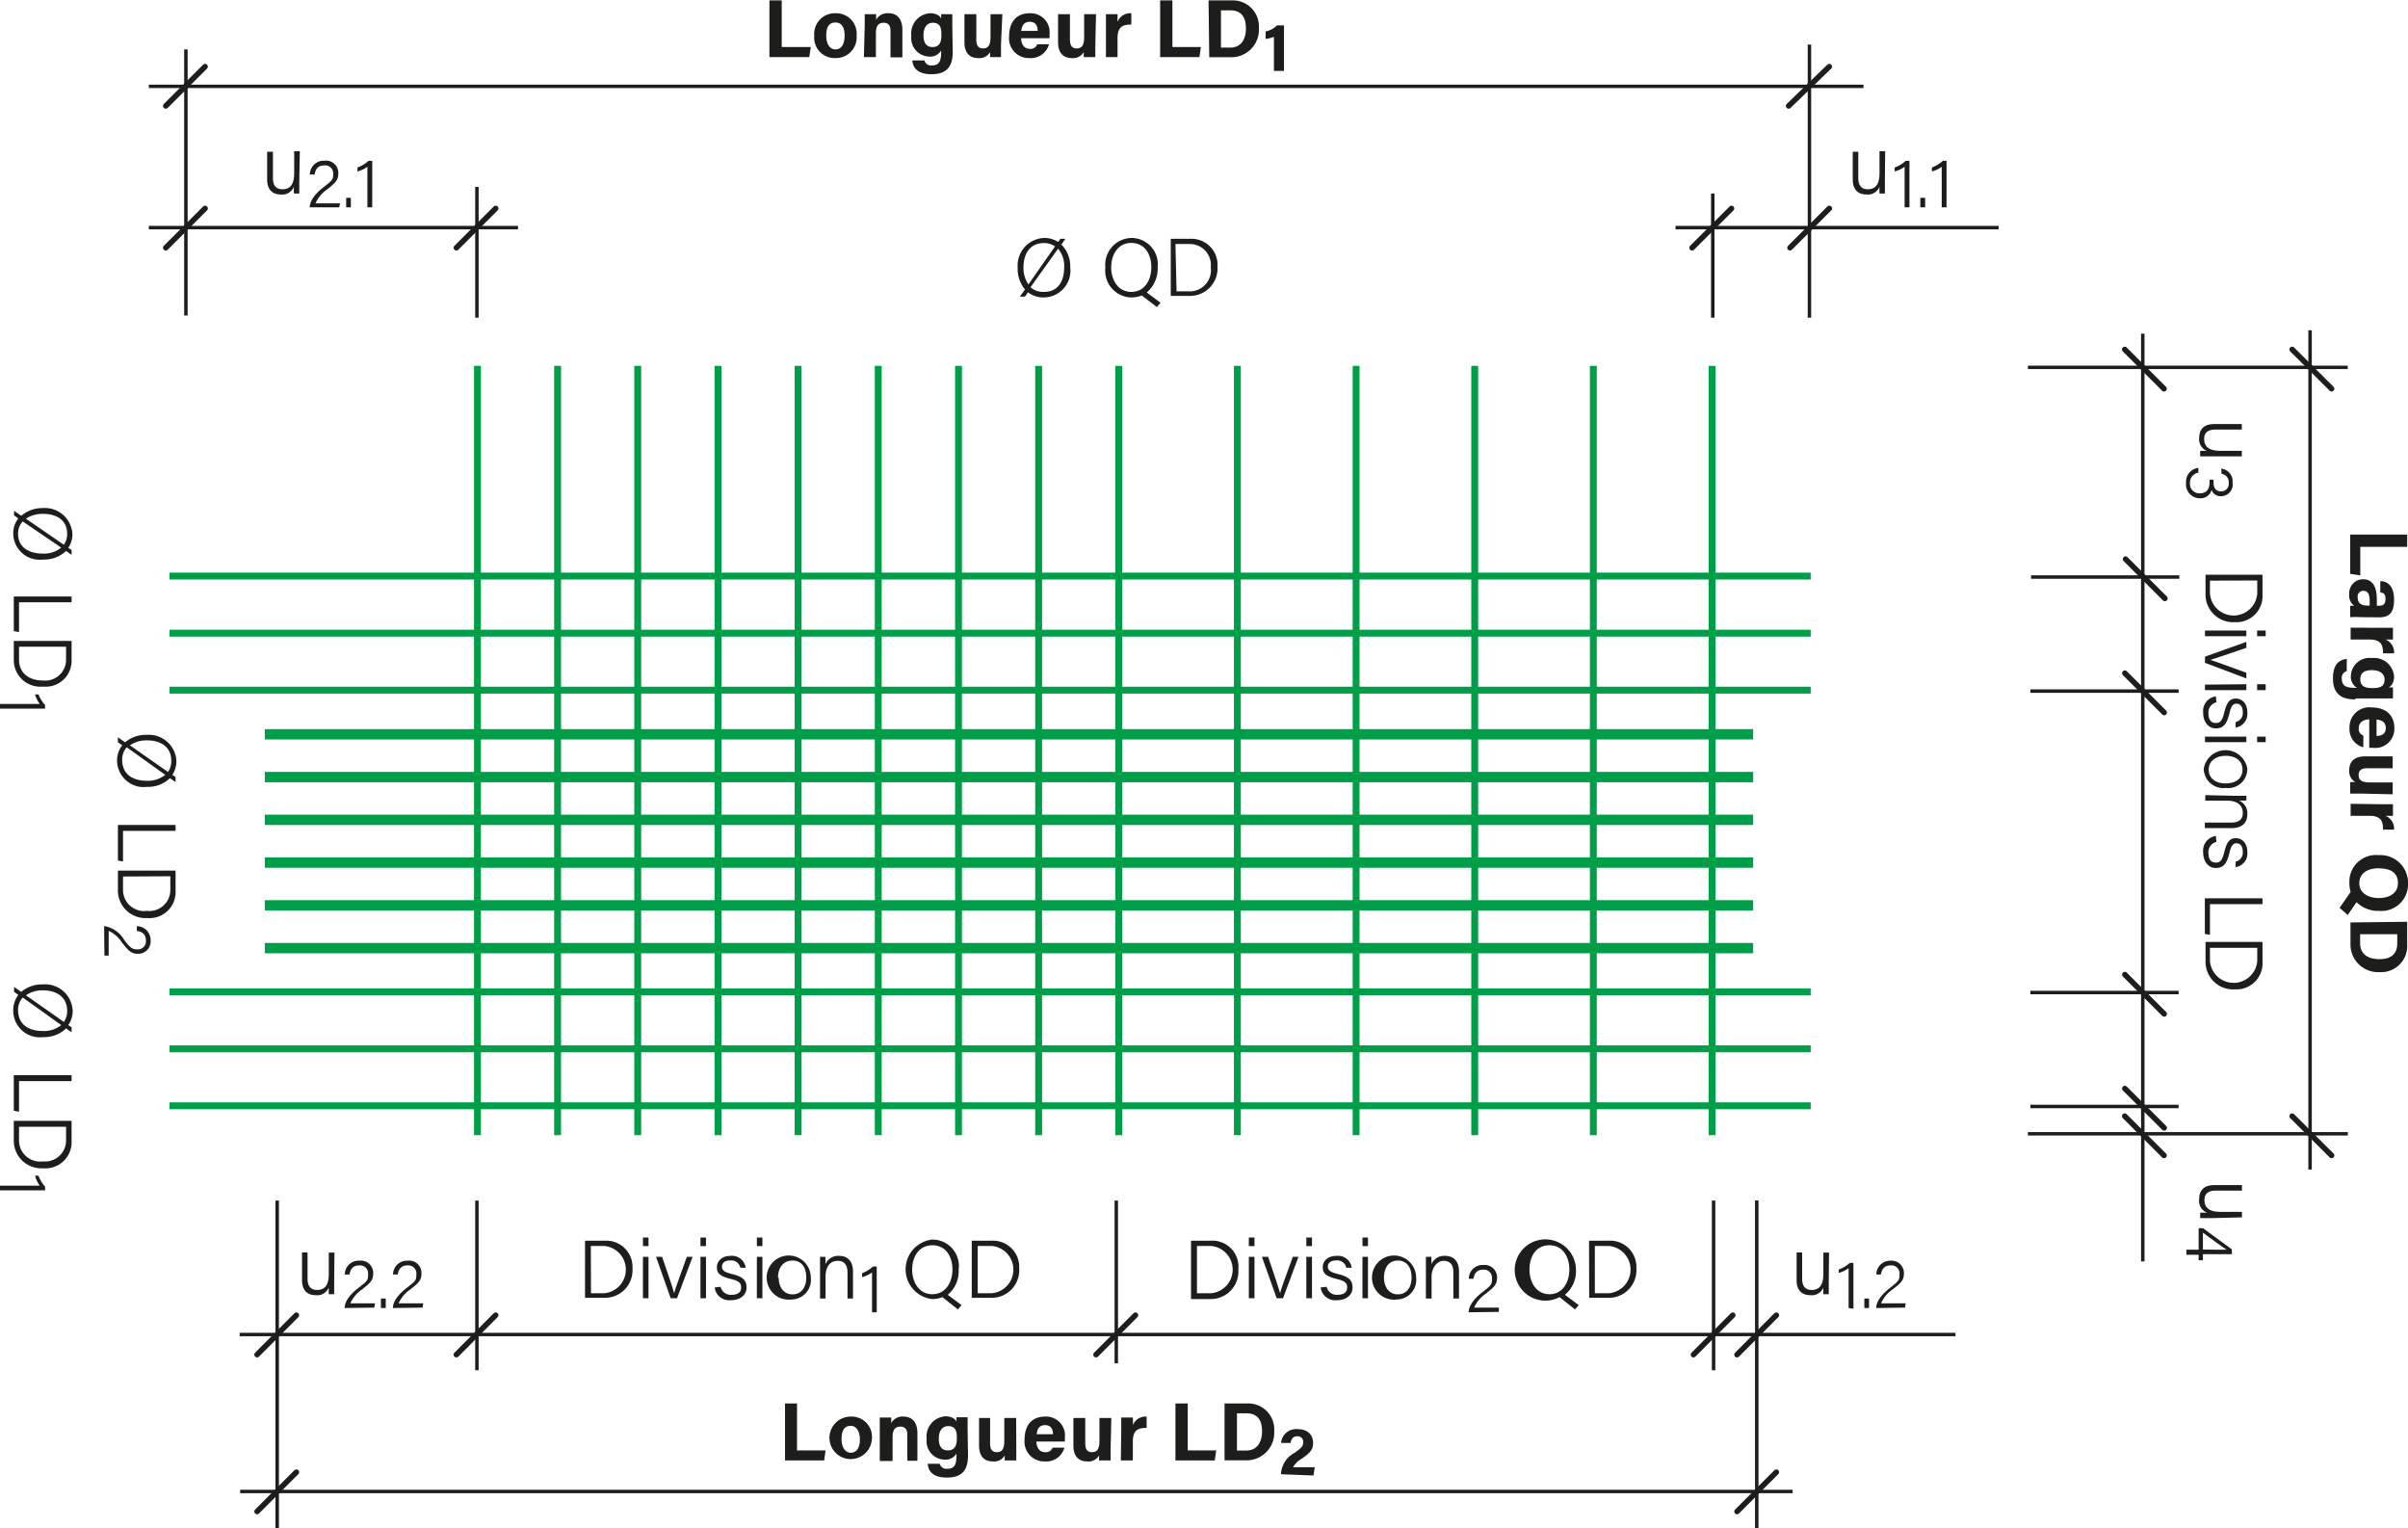 <svg id="Ebene_1" data-name="Ebene 1" xmlns="http://www.w3.org/2000/svg" viewBox="0 0 174.6 110.78"><defs><style>.cls-1,.cls-3,.cls-4,.cls-5{fill:none;}.cls-1,.cls-3{stroke:#009e48;}.cls-1{stroke-width:0.75px;}.cls-2{fill:#1d1d1b;}.cls-3{stroke-width:0.5px;}.cls-4,.cls-5{stroke:#1d1d1b;}.cls-4{stroke-width:0.25px;}.cls-5{stroke-linecap:round;stroke-width:0.4px;}</style></defs><path class="cls-1" d="M23.41,73.7H131.33M23.41,70.6H131.33M23.41,67.5H131.33M23.41,64.4H131.33M23.41,61.3H131.33M23.41,58.2H131.33" transform="translate(-4.21 -4.97)"/><path class="cls-2" d="M61.13,106.71H62v3.4h2.07l-.1.73H61.13Z" transform="translate(-4.21 -4.97)"/><path class="cls-2" d="M67.43,109.28a1.54,1.54,0,1,1-1.51-1.62A1.47,1.47,0,0,1,67.43,109.28Zm-2.2,0c0,.6.26,1,.67,1s.66-.36.66-.95-.24-1-.67-1S65.23,108.63,65.23,109.28Z" transform="translate(-4.21 -4.97)"/><path class="cls-2" d="M68,108.52v-.79h.83c0,.08,0,.3,0,.4a.93.93,0,0,1,.9-.47c.62,0,1,.42,1,1.2v2H70V109c0-.35-.12-.61-.5-.61s-.57.21-.57.76v1.73H68Z" transform="translate(-4.21 -4.97)"/><path class="cls-2" d="M74.4,110.46c0,1-.36,1.62-1.54,1.62s-1.35-.63-1.38-1h.87a.49.49,0,0,0,.55.36c.55,0,.66-.34.66-.95v-.15a.91.91,0,0,1-.87.44,1.34,1.34,0,0,1-1.29-1.5,1.46,1.46,0,0,1,1.36-1.64c.53,0,.75.25.8.39,0-.08,0-.27,0-.32h.81c0,.28,0,.59,0,.89Zm-1.47-.35c.52,0,.66-.36.66-.88s-.09-.88-.64-.88c-.37,0-.67.29-.67.91S72.55,110.11,72.93,110.11Z" transform="translate(-4.21 -4.97)"/><path class="cls-2" d="M77.9,109.94c0,.29,0,.62,0,.9h-.84c0-.09,0-.25,0-.36a.88.88,0,0,1-.86.43c-.63,0-1-.38-1-1.15v-2H76v1.85c0,.35.11.63.48.63s.55-.21.55-.82v-1.66h.86Z" transform="translate(-4.21 -4.97)"/><path class="cls-2" d="M79.36,109.47c0,.39.2.77.62.77a.51.51,0,0,0,.55-.33h.86a1.36,1.36,0,0,1-1.43,1,1.43,1.43,0,0,1-1.46-1.58c0-1,.49-1.67,1.49-1.67a1.37,1.37,0,0,1,1.43,1.55,2.17,2.17,0,0,1,0,.26Zm1.2-.53c0-.36-.15-.66-.57-.66s-.58.28-.61.66Z" transform="translate(-4.21 -4.97)"/><path class="cls-2" d="M84.74,109.94c0,.29,0,.62,0,.9h-.84c0-.09,0-.25,0-.36a.88.88,0,0,1-.86.43c-.63,0-1-.38-1-1.15v-2h.86v1.85c0,.35.11.63.48.63s.55-.21.55-.82v-1.66h.86Z" transform="translate(-4.21 -4.97)"/><path class="cls-2" d="M85.51,108.58v-.85h.84a3.91,3.91,0,0,1,0,.55,1,1,0,0,1,1-.62v.82c-.62,0-1,.15-1,1v1.36h-.87Z" transform="translate(-4.21 -4.97)"/><path class="cls-2" d="M89.44,106.71h.89v3.4H92.4l-.11.73H89.44Z" transform="translate(-4.21 -4.97)"/><path class="cls-2" d="M93,106.71H94.6a1.88,1.88,0,0,1,2,2,2,2,0,0,1-2,2.12H93Zm.9,3.41h.67c.79,0,1.15-.6,1.15-1.4s-.33-1.3-1.14-1.3h-.68Z" transform="translate(-4.21 -4.97)"/><path class="cls-2" d="M97.09,111.84v0a1.85,1.85,0,0,1,1-1.56c.46-.34.61-.45.61-.75a.39.39,0,0,0-.42-.44c-.33,0-.44.2-.49.48h-.69a1.09,1.09,0,0,1,1.18-1c.85,0,1.14.51,1.14,1s-.21.71-.82,1.14a1.6,1.6,0,0,0-.63.62h1.57l-.09.6Z" transform="translate(-4.21 -4.97)"/><path class="cls-2" d="M46.63,94.91h1.44a1.9,1.9,0,0,1,2,2,2,2,0,0,1-2,2.14H46.63Zm.43,3.81H48a1.72,1.72,0,0,0,0-3.43h-.95Z" transform="translate(-4.21 -4.97)"/><path class="cls-2" d="M50.83,95.3v-.62h.4v.62Zm0,.78h.4v3h-.4Z" transform="translate(-4.21 -4.97)"/><path class="cls-2" d="M52.22,96.08c.45,1.31.77,2.25.87,2.63h0c.07-.28.4-1.18.92-2.63h.42l-1.13,3h-.46l-1.06-3Z" transform="translate(-4.21 -4.97)"/><path class="cls-2" d="M55,95.3v-.62h.4v.62Zm0,.78h.4v3H55Z" transform="translate(-4.21 -4.97)"/><path class="cls-2" d="M56.46,98.25a.75.75,0,0,0,.8.58c.5,0,.69-.22.69-.53s-.13-.47-.76-.62c-.83-.2-1-.45-1-.85s.32-.82,1-.82a1,1,0,0,1,1.09.86h-.39a.67.67,0,0,0-.72-.53c-.48,0-.61.24-.61.46s.13.38.7.52c.89.21,1.08.5,1.08,1s-.43.9-1.12.9a1.06,1.06,0,0,1-1.19-.92Z" transform="translate(-4.21 -4.97)"/><path class="cls-2" d="M59.09,95.3v-.62h.4v.62Zm0,.78h.4v3h-.4Z" transform="translate(-4.21 -4.97)"/><path class="cls-2" d="M63,97.58a1.42,1.42,0,0,1-1.39,1.59A1.6,1.6,0,1,1,63,97.58Zm-2.33,0c0,.69.37,1.22,1,1.22s1-.49,1-1.22-.33-1.23-1-1.23S60.62,96.88,60.62,97.59Z" transform="translate(-4.21 -4.97)"/><path class="cls-2" d="M63.67,96.84c0-.26,0-.53,0-.76h.39c0,.09,0,.45,0,.54a1,1,0,0,1,1-.61c.55,0,1,.32,1,1.14V99.1h-.4V97.2c0-.5-.21-.83-.7-.83-.65,0-.89.53-.89,1.16V99.1h-.4Z" transform="translate(-4.21 -4.97)"/><path class="cls-2" d="M67.44,100.1V97.21a2.15,2.15,0,0,1-.72.34v-.29a2.33,2.33,0,0,0,.79-.48h.27v3.32Z" transform="translate(-4.21 -4.97)"/><path class="cls-2" d="M73.72,97a2.22,2.22,0,0,1-.79,1.83l1,.75-.27.31L72.54,99a2,2,0,0,1-.75.14,2.17,2.17,0,0,1,0-4.31A1.91,1.91,0,0,1,73.72,97Zm-3.37,0c0,.93.51,1.79,1.46,1.79s1.46-.85,1.46-1.79-.48-1.76-1.45-1.76S70.35,96.06,70.35,97Z" transform="translate(-4.21 -4.97)"/><path class="cls-2" d="M74.67,94.91h1.44a1.9,1.9,0,0,1,2,2,2,2,0,0,1-2,2.14H74.67Zm.43,3.81h1a1.72,1.72,0,0,0,0-3.43h-1Z" transform="translate(-4.21 -4.97)"/><path class="cls-2" d="M90.57,94.91H92A1.89,1.89,0,0,1,94,97a2,2,0,0,1-2,2.14H90.57ZM91,98.72h1a1.72,1.72,0,0,0,0-3.43H91Z" transform="translate(-4.21 -4.97)"/><path class="cls-2" d="M94.76,95.3v-.62h.41v.62Zm0,.78h.41v3h-.41Z" transform="translate(-4.21 -4.97)"/><path class="cls-2" d="M96.16,96.08c.45,1.31.76,2.25.87,2.63h0c.06-.28.39-1.18.92-2.63h.41l-1.12,3h-.46l-1.07-3Z" transform="translate(-4.21 -4.97)"/><path class="cls-2" d="M98.93,95.3v-.62h.41v.62Zm0,.78h.41v3h-.41Z" transform="translate(-4.21 -4.97)"/><path class="cls-2" d="M100.4,98.25a.75.75,0,0,0,.8.58c.49,0,.69-.22.69-.53s-.14-.47-.77-.62c-.82-.2-1-.45-1-.85s.31-.82,1-.82a1,1,0,0,1,1.1.86h-.39a.67.67,0,0,0-.72-.53c-.48,0-.62.24-.62.46s.14.38.71.52c.88.21,1.08.5,1.08,1s-.43.9-1.12.9a1.06,1.06,0,0,1-1.19-.92Z" transform="translate(-4.21 -4.97)"/><path class="cls-2" d="M103,95.3v-.62h.4v.62Zm0,.78h.4v3H103Z" transform="translate(-4.21 -4.97)"/><path class="cls-2" d="M106.89,97.58a1.42,1.42,0,0,1-1.39,1.59,1.6,1.6,0,1,1,1.39-1.59Zm-2.33,0c0,.69.37,1.22,1,1.22s1-.49,1-1.22-.34-1.23-1-1.23S104.56,96.88,104.56,97.59Z" transform="translate(-4.21 -4.97)"/><path class="cls-2" d="M107.6,96.84v-.76H108c0,.09,0,.45,0,.54a1,1,0,0,1,1-.61c.55,0,1,.32,1,1.14V99.1h-.41V97.2c0-.5-.2-.83-.7-.83s-.88.53-.88,1.16V99.1h-.41Z" transform="translate(-4.21 -4.97)"/><path class="cls-2" d="M110.7,100.1v0c0-.44.33-.94,1-1.46s.69-.56.69-1a.58.58,0,0,0-.63-.63c-.42,0-.64.21-.71.66h-.34a1,1,0,0,1,1.05-1,.9.9,0,0,1,1,.92c0,.51-.22.68-.83,1.17a2.31,2.31,0,0,0-.83,1h1.79l0,.31Z" transform="translate(-4.21 -4.97)"/><path class="cls-2" d="M118.48,97a2.22,2.22,0,0,1-.8,1.83l1,.75-.27.31L117.29,99a2.22,2.22,0,1,1,1.19-2Zm-3.37,0c0,.93.5,1.79,1.45,1.79S118,97.93,118,97s-.48-1.76-1.45-1.76S115.11,96.06,115.11,97Z" transform="translate(-4.21 -4.97)"/><path class="cls-2" d="M119.43,94.91h1.43a1.9,1.9,0,0,1,2,2,2,2,0,0,1-2,2.14h-1.42Zm.42,3.81h1a1.72,1.72,0,0,0,0-3.43h-1Z" transform="translate(-4.21 -4.97)"/><path class="cls-2" d="M136.81,97.91v.88h-.39a4.88,4.88,0,0,1,0-.49.9.9,0,0,1-.94.56c-.47,0-1-.21-1-1.1v-2h.4v1.9c0,.42.14.82.69.82s.85-.34.85-1.16V95.77h.41Z" transform="translate(-4.21 -4.97)"/><path class="cls-2" d="M138.25,99.79V96.9a2,2,0,0,1-.72.34V97a2.36,2.36,0,0,0,.8-.48h.27v3.32Z" transform="translate(-4.21 -4.97)"/><path class="cls-2" d="M139.39,99.79V99.1h.34v.69Z" transform="translate(-4.21 -4.97)"/><path class="cls-2" d="M140.25,99.79v0c0-.44.34-.94,1-1.46s.69-.55.69-1a.58.58,0,0,0-.63-.63c-.42,0-.64.21-.72.66h-.33a1,1,0,0,1,1-1,.9.9,0,0,1,1,.92c0,.51-.22.69-.83,1.17a2.31,2.31,0,0,0-.83,1h1.79l-.05.31Z" transform="translate(-4.21 -4.97)"/><path class="cls-2" d="M28.44,97.91v.88h-.39a4.88,4.88,0,0,1,0-.49.9.9,0,0,1-.94.56c-.47,0-1-.21-1-1.1v-2h.4v1.9c0,.42.14.82.69.82s.85-.34.85-1.16V95.77h.41Z" transform="translate(-4.21 -4.97)"/><path class="cls-2" d="M29.2,99.79v0c0-.44.33-.94,1-1.46s.7-.55.7-1a.58.58,0,0,0-.63-.63c-.43,0-.64.21-.72.66h-.34a1,1,0,0,1,1.06-1,.89.89,0,0,1,1,.92c0,.51-.21.69-.82,1.17a2.44,2.44,0,0,0-.84,1h1.79l-.05.31Z" transform="translate(-4.21 -4.97)"/><path class="cls-2" d="M31.83,99.79V99.1h.35v.69Z" transform="translate(-4.21 -4.97)"/><path class="cls-2" d="M32.7,99.79v0c0-.44.33-.94,1-1.46s.7-.55.7-1a.58.58,0,0,0-.63-.63c-.43,0-.64.21-.72.66h-.34a1,1,0,0,1,1.06-1,.89.89,0,0,1,1,.92c0,.51-.21.69-.82,1.17a2.44,2.44,0,0,0-.84,1h1.79l-.05.31Z" transform="translate(-4.21 -4.97)"/><path class="cls-2" d="M60,5h.89V8.38H63l-.11.73H60Z" transform="translate(-4.21 -4.97)"/><path class="cls-2" d="M66.32,7.55a1.5,1.5,0,0,1-1.55,1.63,1.48,1.48,0,0,1-1.52-1.61,1.5,1.5,0,0,1,1.56-1.64A1.48,1.48,0,0,1,66.32,7.55Zm-2.2,0c0,.6.25,1,.67,1s.66-.36.66-1-.24-.95-.67-.95S64.12,6.9,64.12,7.55Z" transform="translate(-4.21 -4.97)"/><path class="cls-2" d="M66.91,6.79V6h.83c0,.08,0,.3,0,.4a.93.93,0,0,1,.9-.47c.62,0,1,.42,1,1.2v2h-.86V7.23c0-.35-.11-.61-.49-.61s-.57.21-.57.76V9.11h-.87Z" transform="translate(-4.21 -4.97)"/><path class="cls-2" d="M73.29,8.73c0,1-.37,1.62-1.54,1.62s-1.36-.63-1.39-1h.88a.48.48,0,0,0,.54.36c.56,0,.67-.34.67-1V8.63a.92.92,0,0,1-.88.44,1.34,1.34,0,0,1-1.28-1.5,1.46,1.46,0,0,1,1.36-1.64c.53,0,.75.25.8.39,0-.08,0-.27,0-.32h.81c0,.28,0,.59,0,.89Zm-1.47-.35c.52,0,.65-.36.65-.88s-.09-.88-.63-.88c-.37,0-.67.29-.67.91S71.44,8.38,71.82,8.38Z" transform="translate(-4.21 -4.97)"/><path class="cls-2" d="M76.79,8.21v.9H76c0-.09,0-.26,0-.36a.9.9,0,0,1-.86.43c-.63,0-1-.38-1-1.15V6h.86V7.85c0,.35.11.63.48.63s.55-.21.55-.82V6h.86Z" transform="translate(-4.21 -4.97)"/><path class="cls-2" d="M78.25,7.74c0,.39.19.77.62.77a.51.51,0,0,0,.55-.33h.85a1.36,1.36,0,0,1-1.42,1A1.43,1.43,0,0,1,77.38,7.6c0-1,.5-1.67,1.5-1.67a1.38,1.38,0,0,1,1.43,1.55,2.17,2.17,0,0,1,0,.26Zm1.2-.53c0-.36-.15-.66-.57-.66s-.58.28-.62.66Z" transform="translate(-4.21 -4.97)"/><path class="cls-2" d="M83.63,8.21v.9h-.84c0-.09,0-.26,0-.36a.9.9,0,0,1-.86.43c-.63,0-1-.38-1-1.15V6h.86V7.85c0,.35.11.63.48.63s.55-.21.55-.82V6h.86Z" transform="translate(-4.21 -4.97)"/><path class="cls-2" d="M84.4,6.85V6h.84c0,.07,0,.38,0,.55a1,1,0,0,1,1-.62v.82c-.62,0-1,.15-1,1V9.11H84.4Z" transform="translate(-4.21 -4.97)"/><path class="cls-2" d="M88.33,5h.89V8.38h2.06l-.1.73H88.33Z" transform="translate(-4.21 -4.97)"/><path class="cls-2" d="M91.84,5h1.65a1.89,1.89,0,0,1,2,2,2,2,0,0,1-2,2.12h-1.6Zm.9,3.42h.67c.79,0,1.14-.6,1.14-1.4s-.33-1.3-1.14-1.3h-.67Z" transform="translate(-4.21 -4.97)"/><path class="cls-2" d="M96.58,10.11V7.64a2.4,2.4,0,0,1-.6.15V7.25a1.53,1.53,0,0,0,.82-.44h.51v3.3Z" transform="translate(-4.21 -4.97)"/><path class="cls-2" d="M25.91,18.06V19h-.39a5,5,0,0,1,0-.5.9.9,0,0,1-.94.57c-.47,0-1-.21-1-1.1v-2H24v1.9c0,.42.13.82.69.82s.85-.35.85-1.16V15.93h.41Z" transform="translate(-4.21 -4.97)"/><path class="cls-2" d="M26.67,20v0c0-.44.33-.94,1-1.46s.7-.56.7-.95a.58.58,0,0,0-.63-.63c-.43,0-.64.21-.72.66h-.34a1,1,0,0,1,1.06-1,.89.89,0,0,1,1,.92c0,.5-.21.68-.82,1.17a2.31,2.31,0,0,0-.83,1h1.78L28.8,20Z" transform="translate(-4.21 -4.97)"/><path class="cls-2" d="M29.31,20v-.69h.34V20Z" transform="translate(-4.21 -4.97)"/><path class="cls-2" d="M30.85,20V17.06a2.15,2.15,0,0,1-.72.34v-.29a2.36,2.36,0,0,0,.8-.48h.27V20Z" transform="translate(-4.21 -4.97)"/><path class="cls-2" d="M140.88,18.06V19h-.39a5,5,0,0,1,0-.5.9.9,0,0,1-.94.57c-.47,0-1-.21-1-1.1v-2h.4v1.9c0,.42.14.82.69.82s.85-.35.85-1.16V15.93h.41Z" transform="translate(-4.21 -4.97)"/><path class="cls-2" d="M142.31,20V17.06a2.15,2.15,0,0,1-.72.34v-.29a2.36,2.36,0,0,0,.8-.48h.27V20Z" transform="translate(-4.21 -4.97)"/><path class="cls-2" d="M143.45,20v-.69h.35V20Z" transform="translate(-4.21 -4.97)"/><path class="cls-2" d="M145,20V17.06a2.11,2.11,0,0,1-.71.34v-.29a2.33,2.33,0,0,0,.79-.48h.27V20Z" transform="translate(-4.21 -4.97)"/><path class="cls-2" d="M80.94,22.51l.16-.23h.36l-.29.42a2.21,2.21,0,0,1,.64,1.64,1.94,1.94,0,0,1-1.93,2.19,1.8,1.8,0,0,1-1.13-.37l-.22.31h-.37l.37-.52A2.31,2.31,0,0,1,78,24.37a2,2,0,0,1,1.93-2.15A1.85,1.85,0,0,1,80.94,22.51Zm-2.16,3.08,1.93-2.76a1.37,1.37,0,0,0-.81-.24c-1,0-1.48.76-1.48,1.77A2.1,2.1,0,0,0,78.78,25.59Zm2.59-1.23A1.93,1.93,0,0,0,80.93,23l-2,2.79a1.35,1.35,0,0,0,.92.34C80.92,26.16,81.37,25.36,81.37,24.36Z" transform="translate(-4.21 -4.97)"/><path class="cls-2" d="M88.15,24.34a2.25,2.25,0,0,1-.79,1.83l1,.75-.27.31L87,26.39a2,2,0,0,1-.75.14,1.93,1.93,0,0,1-1.89-2.16,1.94,1.94,0,0,1,1.93-2.15A1.91,1.91,0,0,1,88.15,24.34Zm-3.37,0c0,.93.5,1.79,1.46,1.79s1.45-.85,1.45-1.79-.48-1.76-1.45-1.76S84.78,23.43,84.78,24.36Z" transform="translate(-4.21 -4.97)"/><path class="cls-2" d="M89.1,22.28h1.44a1.89,1.89,0,0,1,1.95,2,2,2,0,0,1-2,2.14H89.1Zm.42,3.81h1A1.53,1.53,0,0,0,92,24.35a1.52,1.52,0,0,0-1.56-1.69h-1Z" transform="translate(-4.21 -4.97)"/><path class="cls-3" d="M16.5,85.13h119M16.5,81h119m-119-4.13h119M16.5,55h119m-119-4.13h119m-119-4.14h119" transform="translate(-4.21 -4.97)"/><path class="cls-2" d="M9.16,79.28l.24.16v.36L9,79.52a2.25,2.25,0,0,1-1.65.63,1.93,1.93,0,0,1-2.18-1.93,1.82,1.82,0,0,1,.37-1.13l-.31-.22v-.36l.52.36a2.35,2.35,0,0,1,1.57-.54,2,2,0,0,1,2.16,1.93A1.78,1.78,0,0,1,9.16,79.28Zm-1.84.43a2,2,0,0,0,1.33-.43l-2.79-2a1.32,1.32,0,0,0-.34.91C5.52,79.26,6.32,79.71,7.32,79.71ZM6.09,77.12l2.75,1.93a1.36,1.36,0,0,0,.24-.8c0-1-.76-1.49-1.76-1.49A2.08,2.08,0,0,0,6.09,77.12Z" transform="translate(-4.21 -4.97)"/><path class="cls-2" d="M9.4,82.91v.43H5.59v2.22l-.38-.07V82.91Z" transform="translate(-4.21 -4.97)"/><path class="cls-2" d="M9.4,86.22v1.44a1.9,1.9,0,0,1-2.06,2,2,2,0,0,1-2.13-2V86.22Zm-3.81.43v.95a1.53,1.53,0,0,0,1.74,1.56A1.52,1.52,0,0,0,9,87.6v-.95Z" transform="translate(-4.21 -4.97)"/><path class="cls-2" d="M4.21,90.92H7.09a2.37,2.37,0,0,1-.34-.72H7a2.5,2.5,0,0,0,.48.79v.27H4.21Z" transform="translate(-4.21 -4.97)"/><path class="cls-2" d="M9.16,44.68l.24.16v.35L9,44.91a2.28,2.28,0,0,1-1.65.62,1.92,1.92,0,0,1-2.18-1.89,1.71,1.71,0,0,1,.37-1.09l-.31-.22V42l.52.36A2.35,2.35,0,0,1,7.3,41.8a2,2,0,0,1,2.16,1.88A1.74,1.74,0,0,1,9.16,44.68Zm-1.84.42a2,2,0,0,0,1.33-.43l-2.79-1.9a1.29,1.29,0,0,0-.34.89C5.52,44.66,6.32,45.1,7.32,45.1ZM6.09,42.57l2.75,1.89a1.35,1.35,0,0,0,.24-.79c0-1-.76-1.45-1.76-1.45A2.17,2.17,0,0,0,6.09,42.57Z" transform="translate(-4.21 -4.97)"/><path class="cls-2" d="M9.4,48.21v.42H5.59v2.16l-.38-.07V48.21Z" transform="translate(-4.21 -4.97)"/><path class="cls-2" d="M9.4,51.43v1.41a1.87,1.87,0,0,1-2.06,1.9,1.93,1.93,0,0,1-2.13-1.91v-1.4Zm-3.81.42v.93c0,1,.74,1.52,1.74,1.52A1.51,1.51,0,0,0,9,52.78v-.93Z" transform="translate(-4.21 -4.97)"/><path class="cls-2" d="M4.21,56H7.09a2.22,2.22,0,0,1-.34-.69H7a2.54,2.54,0,0,0,.48.77v.26H4.21Z" transform="translate(-4.21 -4.97)"/><path class="cls-2" d="M16.71,61.14l.23.16v.36l-.41-.28a2.26,2.26,0,0,1-1.65.63,1.93,1.93,0,0,1-2.18-1.93A1.76,1.76,0,0,1,13.07,59l-.31-.22v-.36l.52.36a2.34,2.34,0,0,1,1.57-.54A2,2,0,0,1,17,60.12,1.85,1.85,0,0,1,16.71,61.14Zm-1.84.43a2,2,0,0,0,1.32-.43l-2.79-2a1.32,1.32,0,0,0-.33.91C13.07,61.12,13.86,61.57,14.87,61.57ZM13.63,59l2.76,1.93a1.37,1.37,0,0,0,.24-.81c0-1-.76-1.48-1.76-1.48A2.11,2.11,0,0,0,13.63,59Z" transform="translate(-4.21 -4.97)"/><path class="cls-2" d="M16.94,64.77v.43H13.13v2.22l-.37-.07V64.77Z" transform="translate(-4.21 -4.97)"/><path class="cls-2" d="M16.94,68.08v1.44a1.89,1.89,0,0,1-2.05,2,2,2,0,0,1-2.13-2V68.08Zm-3.81.43v.95A1.53,1.53,0,0,0,14.87,71a1.52,1.52,0,0,0,1.69-1.56v-.95Z" transform="translate(-4.21 -4.97)"/><path class="cls-2" d="M11.76,72.1h0a2.05,2.05,0,0,1,1.45,1c.43.55.56.69.95.69a.58.58,0,0,0,.63-.63c0-.42-.21-.64-.66-.71v-.34a1,1,0,0,1,1,1,.9.9,0,0,1-.92,1c-.5,0-.68-.22-1.17-.83a2.24,2.24,0,0,0-.95-.83v1.79l-.31,0Z" transform="translate(-4.21 -4.97)"/><path class="cls-4" d="M149.13,21.47H125.7M38.79,18.52V28M17.69,8.55V27.84M135.41,8.2V28M38.79,92V104.3M24.31,92v23.76m109.88-2.67H21.62M146,101.71H21.59m110-9.72v23.76m7.74-104.52H15M41.77,21.47H15" transform="translate(-4.21 -4.97)"/><path class="cls-2" d="M178.75,43.72v.89h-3.4v2.07l-.73-.11V43.72Z" transform="translate(-4.21 -4.97)"/><path class="cls-2" d="M175.42,49.71a6.49,6.49,0,0,0-.8,0v-.82a1,1,0,0,1,.3,0,.91.91,0,0,1-.37-.87,1,1,0,0,1,1-1.06c.71,0,1,.56,1,1.47v.45h.19c.22,0,.44-.08.44-.48s-.15-.45-.38-.48v-.82c.55,0,1,.38,1,1.33s-.33,1.29-1.08,1.29Zm.61-.84v-.35c0-.52-.16-.72-.46-.72a.4.4,0,0,0-.41.45c0,.55.38.62.79.62Z" transform="translate(-4.21 -4.97)"/><path class="cls-2" d="M176.88,50.48h.84v.85l-.54,0a1,1,0,0,1,.62,1H177c0-.62-.15-1-1-1h-1.35v-.86Z" transform="translate(-4.21 -4.97)"/><path class="cls-2" d="M175,55.67c-1,0-1.63-.37-1.63-1.54s.63-1.36,1-1.39v.88a.49.49,0,0,0-.36.54c0,.56.35.67.95.67h.15a.92.92,0,0,1-.44-.88,1.35,1.35,0,0,1,1.51-1.28A1.46,1.46,0,0,1,177.8,54c0,.53-.26.75-.4.8l.32,0v.8H175Zm.35-1.47c0,.52.35.65.88.65s.88-.09.88-.63c0-.37-.29-.67-.92-.67S175.35,53.82,175.35,54.2Z" transform="translate(-4.21 -4.97)"/><path class="cls-2" d="M176,57.12c-.38,0-.76.19-.76.62a.5.5,0,0,0,.33.55v.85a1.35,1.35,0,0,1-1-1.42,1.43,1.43,0,0,1,1.57-1.47c1,0,1.68.5,1.68,1.5a1.38,1.38,0,0,1-1.55,1.43H176Zm.53,1.2c.36,0,.67-.15.67-.57s-.28-.58-.67-.62Z" transform="translate(-4.21 -4.97)"/><path class="cls-2" d="M175.52,62.5h-.9v-.84l.36,0a.9.9,0,0,1-.43-.86c0-.63.38-1,1.15-1h2v.86h-1.85c-.34,0-.62.11-.62.48s.21.55.82.55h1.65v.86Z" transform="translate(-4.21 -4.97)"/><path class="cls-2" d="M176.88,63.27h.84v.84l-.54,0a1,1,0,0,1,.62,1H177c0-.62-.15-1-1-1h-1.35v-.87Z" transform="translate(-4.21 -4.97)"/><path class="cls-2" d="M176.7,71a2.19,2.19,0,0,1-1.62-.63l-.64.93-.59-.52.8-1.15a2.31,2.31,0,0,1-.09-.67,1.93,1.93,0,0,1,2.13-2,2,2,0,0,1,2.12,2A1.93,1.93,0,0,1,176.7,71Zm0-3.09c-.8,0-1.42.35-1.42,1.08s.67,1.08,1.41,1.08,1.39-.32,1.39-1.09S177.51,67.92,176.7,67.92Z" transform="translate(-4.21 -4.97)"/><path class="cls-2" d="M178.75,71.79v1.65a1.89,1.89,0,0,1-2,2,2,2,0,0,1-2.11-2v-1.6Zm-3.41.9v.67c0,.79.59,1.14,1.39,1.14s1.3-.33,1.3-1.14v-.67Z" transform="translate(-4.21 -4.97)"/><path class="cls-2" d="M164.62,38.05h-.88v-.39a3,3,0,0,1,.49,0,.91.91,0,0,1-.56-.95c0-.47.21-1,1.09-1h2v.4h-1.91c-.42,0-.82.13-.82.68s.35.86,1.17.86h1.56v.4Z" transform="translate(-4.21 -4.97)"/><path class="cls-2" d="M165.27,38.94a.92.92,0,0,1,.82,1,.85.85,0,0,1-.84,1,.68.68,0,0,1-.68-.45h0a.82.82,0,0,1-.85.6,1,1,0,0,1-1-1.11,1,1,0,0,1,.89-1.09v.34A.74.74,0,0,0,163,40a.68.68,0,0,0,.73.73c.48,0,.69-.31.69-.78v-.21h.29v.18c0,.46.19.67.56.67a.54.54,0,0,0,.54-.61.6.6,0,0,0-.52-.66Z" transform="translate(-4.21 -4.97)"/><path class="cls-2" d="M164.63,93.27h-.89v-.39l.5,0a.92.92,0,0,1-.57-1c0-.47.21-1,1.1-1h2v.4h-1.9c-.42,0-.82.13-.82.68s.35.86,1.16.86h1.56v.4Z" transform="translate(-4.21 -4.97)"/><path class="cls-2" d="M162.74,95.56h.89V94h.31l2.1,1.54v.35h-2.1v.44l-.31,0v-.4h-.89Zm2.12,0h.8c-.24-.14-1.21-.86-1.72-1.23v1.22Z" transform="translate(-4.21 -4.97)"/><path class="cls-5" d="M158.33,45.5l2.85,2.85m-2.9,5.42,2.85,2.85m-2.85,19,2.85,2.85m-2.85,5.41,2.85,2.85m9.28-.85,2.86,2.85m-2.86-58.43,2.86,2.85m-15,52.73,2.85,2.85m-2.85-58.43,2.85,2.85" transform="translate(-4.21 -4.97)"/><path class="cls-2" d="M168.26,46.63v1.44a1.89,1.89,0,0,1-2,2,2,2,0,0,1-2.13-2V46.63Zm-3.81.43V48a1.72,1.72,0,0,0,3.43,0v-.95Z" transform="translate(-4.21 -4.97)"/><path class="cls-2" d="M167.09,50.68v.41h-3v-.41Zm.78,0h.62v.41h-.62Z" transform="translate(-4.21 -4.97)"/><path class="cls-2" d="M167.09,51.93c-1.31.45-2.25.77-2.62.88h0c.27.07,1.17.4,2.62.93v.41l-3-1.13v-.45l3-1.07Z" transform="translate(-4.21 -4.97)"/><path class="cls-2" d="M167.09,54.57V55h-3v-.4Zm.78,0h.62V55h-.62Z" transform="translate(-4.21 -4.97)"/><path class="cls-2" d="M164.92,55.88a.76.76,0,0,0-.58.81c0,.49.22.69.53.69s.47-.14.62-.77c.2-.82.45-1,.85-1s.82.32.82,1a1,1,0,0,1-.85,1.1v-.4a.66.66,0,0,0,.52-.71c0-.48-.24-.62-.46-.62s-.38.13-.51.71c-.21.88-.51,1.08-1,1.08s-.9-.43-.9-1.12a1.07,1.07,0,0,1,.92-1.2Z" transform="translate(-4.21 -4.97)"/><path class="cls-2" d="M167.09,58.37v.4h-3v-.4Zm.78,0h.62v.4h-.62Z" transform="translate(-4.21 -4.97)"/><path class="cls-2" d="M165.59,62.09A1.42,1.42,0,0,1,164,60.7a1.6,1.6,0,0,1,3.16,0A1.39,1.39,0,0,1,165.59,62.09Zm0-2.33c-.7,0-1.23.37-1.23,1s.5,1,1.22,1,1.23-.34,1.23-1S166.29,59.76,165.59,59.76Z" transform="translate(-4.21 -4.97)"/><path class="cls-2" d="M166.33,62.66h.76V63a4.87,4.87,0,0,1-.54,0,1,1,0,0,1,.61,1c0,.55-.31,1-1.14,1h-1.94v-.4H166c.5,0,.83-.2.83-.7,0-.65-.52-.89-1.16-.89h-1.56v-.4Z" transform="translate(-4.21 -4.97)"/><path class="cls-2" d="M164.92,66a.76.76,0,0,0-.58.81c0,.49.22.69.53.69s.47-.14.62-.77c.2-.82.45-1,.85-1s.82.32.82,1a1,1,0,0,1-.85,1.1v-.4a.66.66,0,0,0,.52-.71c0-.48-.24-.62-.46-.62s-.38.13-.51.71c-.21.88-.51,1.08-1,1.08s-.9-.43-.9-1.12a1.07,1.07,0,0,1,.92-1.2Z" transform="translate(-4.21 -4.97)"/><path class="cls-2" d="M168.26,70.09v.42h-3.81v2.22l-.37-.06V70.09Z" transform="translate(-4.21 -4.97)"/><path class="cls-2" d="M168.26,73.25v1.44a1.89,1.89,0,0,1-2,2,2,2,0,0,1-2.13-2V73.25Zm-3.81.43v.95a1.72,1.72,0,0,0,3.43,0v-.95Z" transform="translate(-4.21 -4.97)"/><path class="cls-4" d="M128.4,19V28m.06,64V104.3M85.15,92V103.8m66.33-57h10.75m-10.8,8.27h10.75M151.43,76.92h10.75m-10.75,8.26h10.75M151.25,31.6h23.19m-2.73,58.15V28.91m-12.13,67.5V29.16m-8.33,58h23.2" transform="translate(-4.21 -4.97)"/><path class="cls-5" d="M126.9,22.93l2.86-2.85M127,103.17l2.85-2.86m-46.17,2.86,2.86-2.86M133.9,12.65l2.95-2.85M16.23,12.65,19.08,9.8M134,22.93l2.85-2.85M37.3,22.93l2.85-2.85M16.23,22.93l2.85-2.85m111.08,94.46,2.85-2.85M22.85,114.54l2.85-2.85m104.46-8.52,2.85-2.86M37.3,103.17l2.85-2.86m-17.3,2.86,2.85-2.86" transform="translate(-4.21 -4.97)"/><path class="cls-3" d="M128.35,31.49V87.26m-8.61-55.77V87.26m-8.6-55.77V87.26m-8.6-55.77V87.26M93.93,31.49V87.26m-8.6-55.77V87.26M79.52,31.49V87.26M73.71,31.49V87.26M67.89,31.49V87.26M62.08,31.49V87.26M56.27,31.49V87.26M50.45,31.49V87.26M44.64,31.49V87.26M38.83,31.49V87.26" transform="translate(-4.21 -4.97)"/></svg>